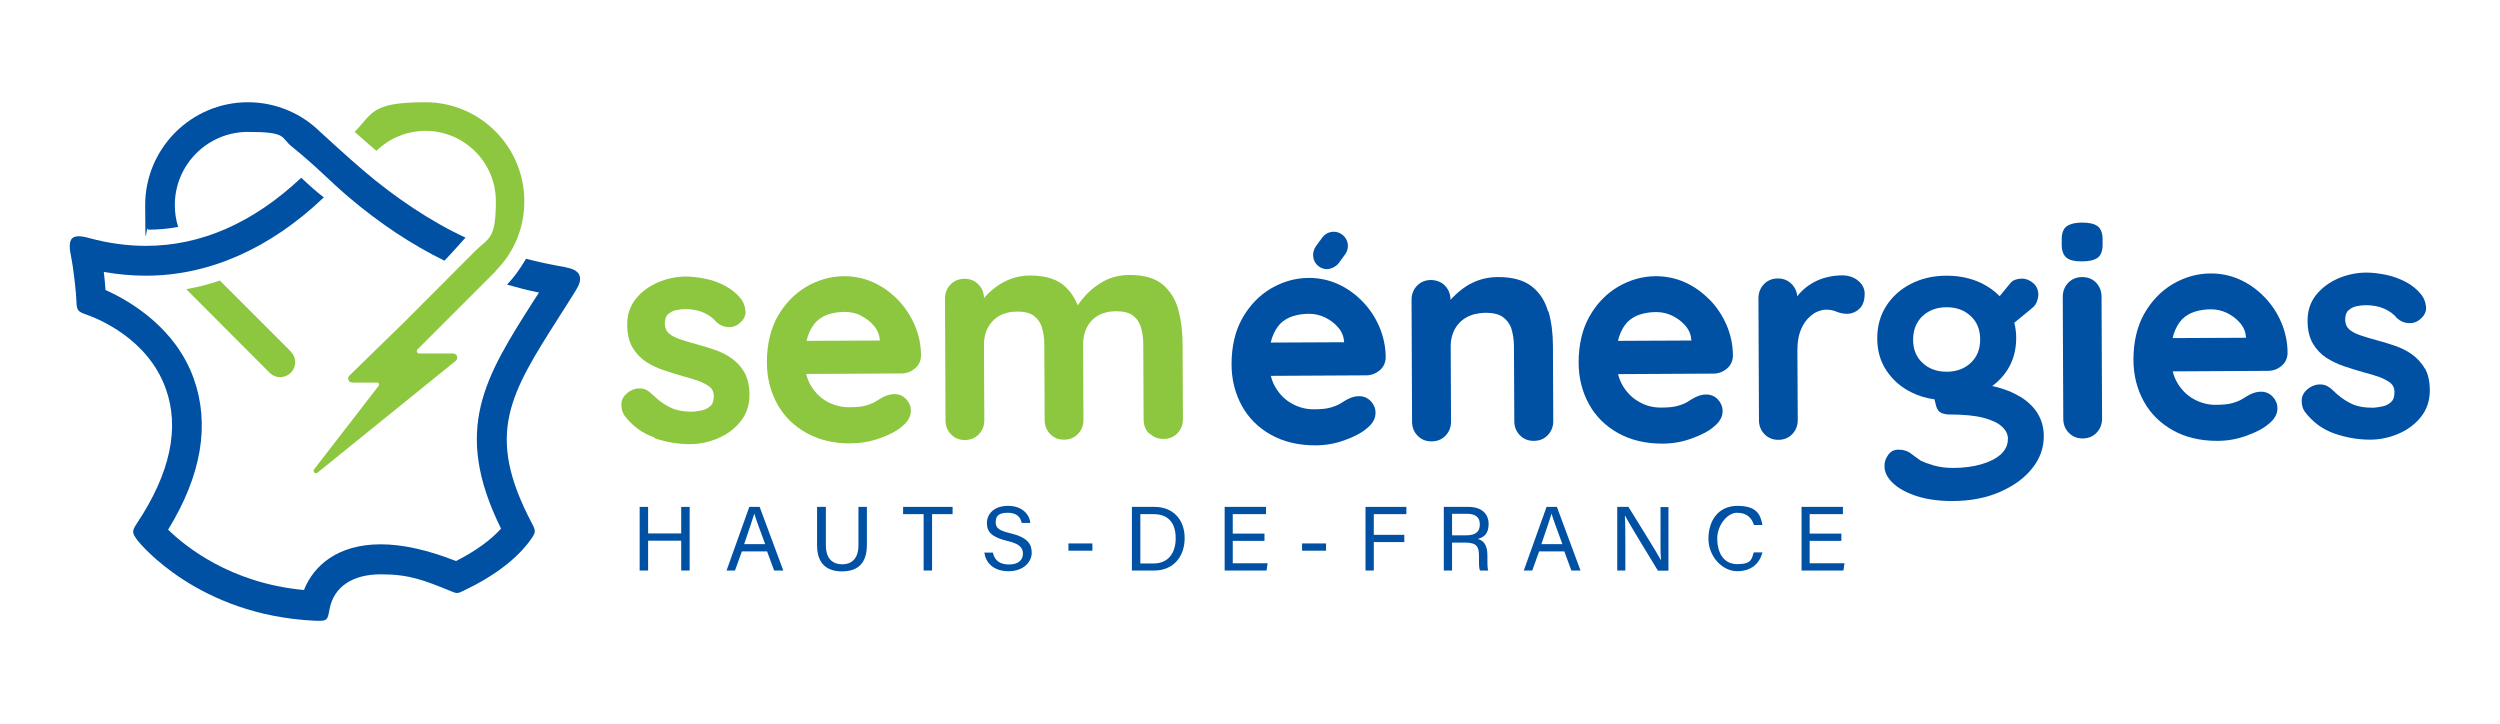 <?xml version="1.0" encoding="UTF-8"?>
<svg id="Calque_1" data-name="Calque 1" xmlns="http://www.w3.org/2000/svg" version="1.1" viewBox="0 0 1450 420">
  <defs>
    <style>
      .cls-1 {
        fill: #8dc63f;
      }

      .cls-1, .cls-2 {
        stroke-width: 0px;
      }

      .cls-2 {
        fill: #0050a4;
      }
    </style>
  </defs>
  <g>
    <path class="cls-2" d="M371,294h4.9v15.4h19.2v-15.4h4.9v36.9h-4.9v-17.3h-19.2v17.3h-4.9v-36.9Z"/>
    <path class="cls-2" d="M430.3,319.8l-4,11.1h-4.9l13.2-36.9h6l13.7,36.9h-5.3l-4.1-11.1h-14.7ZM443.8,315.6c-3.6-9.7-5.5-14.9-6.3-17.7h0c-.9,3.1-3.1,9.4-5.9,17.7h12.2Z"/>
    <path class="cls-2" d="M479,294v22.2c0,8.7,4.8,11.1,9.5,11.1s9.4-2.5,9.4-11.1v-22.2h4.9v22c0,12-6.6,15.4-14.5,15.4s-14.4-3.7-14.4-15.1v-22.3h5Z"/>
    <path class="cls-2" d="M535.7,298.2h-11.9v-4.2h28.7v4.2h-11.9v32.7h-4.9v-32.7Z"/>
    <path class="cls-2" d="M575.9,320.6c1,4.5,4,6.8,9.4,6.8s8-2.7,8-6.2-1.8-5.8-9.2-7.5c-8.7-2.1-11.7-5.1-11.7-10.3s4-10,12.3-10,12.4,5.1,12.9,9.9h-5c-.7-3.2-2.7-5.9-8.1-5.9s-7,2-7,5.5,2.1,4.8,8.5,6.4c10.5,2.5,12.4,6.6,12.4,11.4s-4.4,10.6-13.4,10.6-13.3-5.1-14.1-10.8h5Z"/>
    <path class="cls-2" d="M633.6,315.2v4.2h-13.9v-4.2h13.9Z"/>
    <path class="cls-2" d="M656.5,294h13.2c10.4,0,17.4,7.1,17.4,18.1s-6.8,18.8-17.6,18.8h-13v-36.9ZM661.4,326.8h7.7c8.7,0,12.8-6.3,12.8-14.6s-3.8-14-12.8-14h-7.7v28.6Z"/>
    <path class="cls-2" d="M733.4,313.7h-18.4v13h20.2l-.6,4.2h-24.3v-36.9h24v4.2h-19.3v11.3h18.4v4.2Z"/>
    <path class="cls-2" d="M769.1,315.2v4.2h-13.9v-4.2h13.9Z"/>
    <path class="cls-2" d="M792,294h23.7v4.2h-18.9v12h17.7v4.2h-17.7v16.5h-4.8v-36.9Z"/>
    <path class="cls-2" d="M842.2,314.7v16.2h-4.8v-36.9h14.4c7.6,0,11.6,4.1,11.6,9.9s-2.8,7.7-6.3,8.7c3,.8,5.6,3.1,5.6,9.4v1.6c0,2.5-.1,5.8.5,7.3h-4.8c-.7-1.6-.6-4.5-.6-8v-.7c0-5.3-1.5-7.5-8.1-7.5h-7.5ZM842.2,310.5h8c5.7,0,8.1-2.1,8.1-6.3s-2.5-6.2-7.5-6.2h-8.6v12.4Z"/>
    <path class="cls-2" d="M892.7,319.8l-4,11.1h-4.9l13.2-36.9h6l13.7,36.9h-5.3l-4.1-11.1h-14.7ZM906.2,315.6c-3.6-9.7-5.5-14.9-6.3-17.7h0c-.9,3.1-3.1,9.4-5.9,17.7h12.2Z"/>
    <path class="cls-2" d="M938,330.9v-36.9h6.5c5.3,8.6,16.8,27,18.9,31h0c-.4-4.7-.3-10.6-.3-16.5v-14.4h4.6v36.9h-6.1c-4.9-8-16.9-27.7-19.1-31.9h-.1c.3,4.2.3,10.4.3,17.1v14.7h-4.6Z"/>
    <path class="cls-2" d="M1022.2,320.4c-1.6,6.3-6.3,10.9-14.7,10.9s-16.6-8.4-16.6-18.8,5.6-19.1,16.8-19.1,13.4,5,14.5,11.1h-4.9c-1.3-4-4-7.1-9.8-7.1s-11.5,7.4-11.5,14.9,3.1,14.9,11.7,14.9,8.2-3.3,9.5-6.8h4.9Z"/>
    <path class="cls-2" d="M1068,313.7h-18.4v13h20.2l-.6,4.2h-24.3v-36.9h24v4.2h-19.3v11.3h18.4v4.2Z"/>
  </g>
  <path class="cls-1" d="M379.5,254.1c6.7,2.3,13.5,3.5,20.3,3.5s.2,0,.3,0c5.5,0,10.9-1.1,16.1-3.3,5.3-2.2,9.7-5.4,13.2-9.7,3.5-4.3,5.3-9.5,5.3-15.6,0-5.2-1-9.5-2.9-12.9-1.9-3.4-4.4-6.1-7.5-8.3-3-2.1-6.4-3.8-10-5-3.5-1.2-7.1-2.3-10.5-3.2-3.3-.9-6.4-1.8-9.3-2.8-2.8-.9-5-2.1-6.6-3.5-1.5-1.3-2.2-3.1-2.3-5.5,0-2.5.6-4.4,1.8-5.5,1.3-1.2,2.9-2,4.7-2.4,1.9-.4,3.7-.6,5.4-.6,0,0,.1,0,.2,0,4,0,7.6.7,10.6,2.1,3.1,1.4,5.6,3.3,7.4,5.6h.1c1.7,1.6,3.8,2.5,6.3,2.7,2.5.2,4.8-.5,6.7-2.1,2.7-2.2,3.9-4.7,3.6-7.4-.3-2.6-1.1-4.8-2.5-6.7-2.5-3.2-5.6-5.7-9.3-7.7-3.6-1.9-7.4-3.3-11.4-4.1-3.9-.8-7.8-1.3-11.3-1.3-5.7,0-11.2,1.2-16.4,3.4-5.2,2.3-9.5,5.5-12.8,9.6-3.3,4.2-5,9.3-4.9,15.2,0,5.2,1.1,9.6,3.1,13,2,3.4,4.7,6.2,7.9,8.3,3.1,2,6.7,3.7,10.4,4.9,3.7,1.2,7.4,2.4,10.9,3.4,3.4.9,6.5,1.8,9.2,2.8,2.7,1,4.8,2.2,6.5,3.5,1.5,1.3,2.2,3,2.2,5.2,0,2.7-.6,4.6-2,5.8-1.4,1.3-3,2.1-4.9,2.5-2,.4-3.9.7-5.4.8-5.3,0-9.7-.8-13.2-2.6-3.5-1.7-7-4.3-10.2-7.5-2.1-2.1-4.4-3.3-6.6-3.4-2.3-.2-4.4.4-6.4,1.6-3.1,2-4.8,4.5-4.9,7.3-.1,2.7.5,5,1.8,6.8,4.6,6.1,10.4,10.3,17.3,12.7Z"/>
  <path class="cls-1" d="M493.3,257.1c.1,0,.2,0,.3,0,5.8,0,11.5-1,16.9-3,5.4-1.9,9.7-4.2,12.7-6.8,3.4-2.7,5.2-5.8,5.1-9.2,0-2.5-1-4.8-2.8-6.7-1.9-1.9-4.2-2.9-7-2.8-2,0-4.1.6-6.3,1.7-1.3.7-2.6,1.5-4.2,2.5-1.4.9-3.4,1.7-5.8,2.4-2.4.7-5.7,1-9.8,1,0,0,0,0-.1,0-4.3,0-8.5-1.1-12.3-3.1-3.9-2.1-7.1-5.2-9.6-9.3-1.2-2-2.2-4.3-2.8-6.9l55.2-.3c3,0,5.6-1,7.8-2.8,2.3-1.9,3.5-4.4,3.6-7.5,0-6.3-1.3-12.3-3.7-17.8-2.4-5.5-5.7-10.5-9.8-14.7-4.1-4.2-8.8-7.6-14.1-10-5.3-2.4-11-3.6-17-3.6-7.7,0-15,2.1-21.9,6.1-6.8,4-12.4,9.8-16.6,17.1-4.2,7.4-6.3,16.4-6.3,26.8,0,8.9,2.1,17,6,24.1,3.9,7.1,9.6,12.7,16.9,16.8,7.2,4,15.7,6.1,25.4,6.1ZM499.4,183.2c3,1.4,5.5,3.4,7.6,5.9,2,2.4,3.1,5.2,3.3,8.2v.2s-42.5.2-42.5.2c.2-.9.5-1.8.7-2.6,1.2-3.5,2.8-6.3,4.8-8.4,2-2,4.5-3.5,7.3-4.4,2.8-.9,6-1.4,9.3-1.4,3.4,0,6.6.7,9.6,2.2Z"/>
  <path class="cls-1" d="M666.7,251.3c2.1,2.2,4.9,3.3,8.1,3.3,3.2,0,6-1.1,8.1-3.3,2.1-2.2,3.2-4.9,3.2-8.2l-.2-43.8c0-7.2-.9-13.9-2.5-19.8-1.7-6-4.8-11-9.2-14.6-4.5-3.7-11-5.5-19.4-5.4-5.2,0-9.9,1.2-14.1,3.3-4.1,2.2-7.7,4.9-10.6,8-2,2.2-3.7,4.3-5,6.3-1.6-4.1-3.9-7.6-6.9-10.5-4.5-4.5-11.4-6.8-20.7-6.8s-.2,0-.3,0c-3.9,0-7.5.7-10.8,1.9-3.3,1.2-6.3,2.9-9,4.9-2.6,2-4.9,4.1-6.7,6.3,0-3.1-1.1-5.8-3.2-7.9-2.1-2.2-4.8-3.3-8.1-3.3-3.2,0-6,1.1-8.1,3.3-2.1,2.2-3.2,4.9-3.2,8.2l.3,70.6c0,3.2,1.1,6,3.2,8.1,2.1,2.2,4.8,3.3,8,3.3h0c3.2,0,6-1.1,8.1-3.3,2.1-2.2,3.2-4.9,3.2-8.2l-.2-43.8c0-3.6.7-6.9,2.2-9.7,1.4-2.8,3.6-5.2,6.5-6.9,2.9-1.7,6.5-2.6,10.6-2.6,4.2,0,7.4.8,9.7,2.5,2.2,1.7,3.8,3.9,4.6,6.7.9,2.9,1.4,6.2,1.4,9.9l.2,43.8c0,3.2,1.1,6,3.2,8.1,2.1,2.2,4.8,3.3,8,3.3h0c3.2,0,6-1.1,8.1-3.3,2.1-2.2,3.2-4.9,3.2-8.2l-.2-43.8c0-3.6.7-6.9,2.1-9.7,1.4-2.8,3.6-5.2,6.5-6.9,2.9-1.7,6.5-2.6,10.6-2.6,4.2,0,7.4.8,9.7,2.5,2.2,1.7,3.8,3.9,4.6,6.7.9,2.9,1.4,6.2,1.4,9.9l.2,43.8c0,3.2,1.1,6,3.2,8.1Z"/>
  <g>
    <path class="cls-1" d="M168.7,203.9l-41.2-41.2c-6.1,2.1-12.4,3.8-19.5,5l48.4,48.5c3.6,3.6,9.5,3.3,12.8-.6h0c2.9-3.4,2.6-8.5-.5-11.6Z"/>
    <path class="cls-2" d="M328.2,155c-8.1-1.4-15.7-3-23.1-4.9-4.3,7.2-6.8,10.4-11,15,6,1.7,12.2,3.3,18.5,4.6-.9,1.4-1.7,2.7-2.6,4-28.7,45-47.9,75.2-19.4,132.9-5.9,6.6-14.7,13-26.1,18.8-16.3-6.4-30.9-9.7-43.7-9.7-25.2,0-39,12.6-44.5,26.5-42.7-3.9-69.1-25.5-78.8-35,19.4-31.6,24.4-61.1,14.8-87.8-10.3-28.7-35.9-44.4-51.1-51.2-.2-2.5-.6-7.6-1-10.5,8.2,1.5,16.4,2.2,24.4,2.2h0c36.5,0,71.9-15.6,103.2-45.4-3.9-3-8.2-6.8-13.1-11.4-27.9,26.2-58.1,39.5-90.1,39.5h0c-10.7,0-21.7-1.5-32.8-4.5-2.9-.8-7.7-2-9.9.1-2.2,2-1.4,7-.8,9.9,1.7,8.6,3.1,22.1,3.2,26.2.2,5.9.7,6.4,6.2,8.3,6.4,2.3,35.2,13.8,45.6,42.7,8.3,22.9,2.6,49.2-16.6,78.1-3.2,4.8-3,5.7.4,10.2,1.4,1.8,35.2,43.2,102.4,46.4,8,.4,7.6-.4,8.9-7,2.5-12.6,13.2-19.9,29.7-19.9s25,3.4,40.7,9.8c3.3,1.4,3.8,1.4,7.1-.2,18.3-8.7,31.5-18.9,39.3-30,2.8-4,2.8-4.8.6-9-27.6-52.1-12.9-75,16.1-120.6,3-4.7,6.2-9.7,9.4-14.9,3.6-5.7,4.1-11.4-5.9-13.1Z"/>
    <path class="cls-2" d="M103.3,131.5c-1.3-4-1.9-8.3-1.9-12.6,0-23.4,19-42.4,42.4-42.4s18.6,3.2,25.8,8.8c14.7,11.9,21.1,19.2,32.5,28.9,18.1,15.4,36.9,27.8,55.7,37,3.3-3.5,7.7-8.3,12.2-13.4-19.9-9.1-41.5-23.7-59.1-38.8-9.7-8.3-21.7-19.3-25.4-22.7,0,0,0,0,0,0-10.8-10.6-25.6-17-41.7-17-32.9,0-59.6,26.8-59.6,59.7s.6,9.6,1.7,14.2c5.7,0,11.8-.5,17.5-1.6Z"/>
  </g>
  <path class="cls-1" d="M287.3,157.3c11-11,16.8-25.1,16.8-40.6,0-31.7-25.7-57.4-57.4-57.4s-30.5,6.5-41,17.2c4,3.5,8.5,7.5,12.6,11,7.4-7.2,17.5-11.6,28.5-11.6,22.5,0,40.8,18.3,40.8,40.8s-4.1,21-12,28.9l-40.8,40.9-32.1,31.3c-1.6,1.5-.5,4.1,1.7,4.1h14.3c1,0,1.5,1.1.9,1.9l-37.4,48.4c-1,1.3.7,3,2,1.9l80.1-64.8c1.8-1.4.8-4.3-1.5-4.3h-19.7c-1.2,0-1.8-1.5-1-2.3l18.9-18.9,26.5-26.5Z"/>
  <g>
    <path class="cls-2" d="M790.2,174.8h0c-4.1-4.2-8.8-7.6-14.1-10-5.3-2.4-10.9-3.6-16.8-3.6s-.1,0-.2,0c-7.7,0-15,2.1-21.9,6.1-6.8,4-12.4,9.8-16.6,17.2-4.2,7.4-6.3,16.4-6.3,26.8,0,8.9,2.1,17,6,24.1,3.9,7.1,9.6,12.7,16.9,16.8,7.2,4,15.8,6.1,25.5,6.1s.2,0,.3,0c5.8,0,11.5-1,16.9-3,5.4-1.9,9.8-4.2,12.8-6.8,3.4-2.7,5.2-5.8,5.1-9.2,0-2.5-1-4.8-2.8-6.7-1.9-1.9-4.2-2.9-7-2.8-2,0-4.1.6-6.3,1.7-1.3.7-2.6,1.5-4.2,2.5-1.4.9-3.4,1.7-5.8,2.4-2.4.7-5.7,1-9.8,1,0,0,0,0-.1,0-4.3,0-8.5-1.1-12.3-3.2-3.9-2.1-7.1-5.2-9.6-9.3-1.2-2-2.2-4.3-2.8-6.9l55.2-.3c3,0,5.6-1,7.8-2.8,2.3-1.9,3.5-4.4,3.6-7.5,0-6.3-1.3-12.3-3.7-17.9-2.4-5.6-5.7-10.5-9.8-14.7ZM737,198.8c.2-.9.5-1.8.7-2.6,1.2-3.5,2.8-6.3,4.8-8.4,2-2,4.5-3.5,7.3-4.4,2.9-.9,6-1.4,9.3-1.4,0,0,0,0,.1,0,3.3,0,6.5.7,9.5,2.2,3,1.5,5.5,3.4,7.6,5.9,2,2.4,3.1,5.2,3.3,8.2v.2s-42.5.2-42.5.2Z"/>
    <path class="cls-2" d="M897.9,180.7h0c-1.7-6.1-4.9-11-9.5-14.6-4.6-3.6-11.3-5.5-19.9-5.4-4,0-7.7.7-11.1,1.9-3.4,1.2-6.5,2.9-9.1,4.9-2.7,2-5,4.2-7,6.4,0,0,0,0,0,0h0c0-3.2-1.1-6-3.2-8.2-2.1-2.2-4.9-3.2-8.1-3.3-3.2,0-6,1.1-8.1,3.3-2.1,2.2-3.2,4.9-3.2,8.2l.3,70.7c0,3.2,1.1,6,3.2,8.1,2.1,2.2,4.8,3.3,8.1,3.3h0c3.2,0,6-1.1,8.1-3.3,2.1-2.2,3.2-4.9,3.2-8.2l-.2-43.8c0-3.6.8-6.8,2.3-9.7,1.5-2.8,3.8-5.2,6.8-6.9,3-1.7,6.7-2.6,11-2.7,4.4,0,7.9.8,10.2,2.5,2.3,1.7,4,3.9,4.9,6.7.9,2.9,1.4,6.2,1.5,9.9l.2,43.8c0,3.2,1.1,6,3.2,8.1,2.1,2.2,4.8,3.3,8.1,3.3h0c3.2,0,6-1.1,8.1-3.3,2.1-2.2,3.2-4.9,3.2-8.2l-.2-43.8c0-7.2-.9-13.9-2.6-19.9Z"/>
    <path class="cls-2" d="M991.5,173.8h0c-4.1-4.2-8.8-7.6-14.1-10-5.3-2.4-11-3.6-17-3.6-7.7,0-15,2.1-21.9,6.1-6.8,4-12.4,9.8-16.6,17.2-4.2,7.4-6.3,16.4-6.3,26.8,0,8.9,2.1,17,6,24.1,3.9,7.1,9.6,12.7,16.9,16.8,7.2,4,15.8,6.1,25.5,6.1s.2,0,.3,0c5.8,0,11.5-1,16.9-3,5.4-1.9,9.8-4.2,12.8-6.8,3.4-2.7,5.2-5.8,5.1-9.2,0-2.5-1-4.8-2.8-6.7-1.8-1.9-4.2-2.8-6.9-2.8h0c-2,0-4.1.6-6.3,1.7-1.3.7-2.7,1.5-4.2,2.5-1.4.9-3.4,1.7-5.8,2.4-2.4.7-5.7,1-9.8,1-4.4,0-8.6-1-12.4-3.2-3.9-2.1-7.1-5.2-9.6-9.3-1.2-2-2.2-4.3-2.8-6.9l55.2-.3c3,0,5.6-1,7.8-2.8,2.3-1.9,3.5-4.4,3.6-7.5,0-6.3-1.3-12.3-3.7-17.9-2.4-5.5-5.7-10.5-9.8-14.7ZM938.4,197.8c.2-.9.5-1.8.7-2.6,1.2-3.5,2.8-6.3,4.8-8.4,2-2,4.5-3.5,7.3-4.4,2.9-.9,6-1.4,9.3-1.4,0,0,0,0,.1,0,3.3,0,6.5.7,9.5,2.2,3,1.5,5.5,3.4,7.6,5.9,2,2.4,3.1,5.2,3.3,8.2v.2s-42.5.2-42.5.2Z"/>
    <path class="cls-2" d="M1077.7,162.8h0c-2.5-2.1-5.7-3.1-9.3-3.1-2.9,0-5.9.4-8.8,1.1-2.9.7-5.7,1.8-8.3,3.3-2.6,1.5-4.9,3.3-7,5.5-.7.7-1.3,1.5-1.9,2.3-.2-2.8-1.3-5.2-3.2-7.1-2.1-2.2-4.8-3.3-8-3.3h0c-3.2,0-6,1.1-8.1,3.3-2.1,2.2-3.2,4.9-3.2,8.2l.3,70.7c0,3.2,1.1,6,3.2,8.1,2.1,2.2,4.8,3.3,8,3.3h0c3.2,0,6-1.1,8.1-3.3,2.1-2.2,3.2-4.9,3.2-8.2l-.2-40.6c0-4,.5-7.5,1.5-10.4,1-2.9,2.4-5.4,4.1-7.3,1.7-1.9,3.5-3.4,5.4-4.3,2-.9,3.9-1.4,5.8-1.4,2.1,0,4,.4,5.7,1.1,1.9.8,4.1,1.3,6.3,1.3,2.5,0,4.9-.9,7-2.8,2.2-1.9,3.2-4.9,3.2-8.9,0-2.9-1.3-5.5-3.9-7.6Z"/>
    <path class="cls-2" d="M1216.6,131.2h0c-1.8-1.4-4.8-2.1-9-2.1-3.9,0-6.7.7-8.7,2-2.1,1.4-3.1,4-3.1,7.6v3.3c0,3.5,1,6,2.8,7.5,1.8,1.4,4.6,2.1,8.7,2.1s.1,0,.2,0c4.1,0,7.1-.7,9-2,2-1.4,3-4,3-7.6v-3.3c0-3.5-1-6-2.8-7.5Z"/>
    <path class="cls-2" d="M1215.8,164h0c-2.1-2.2-4.9-3.3-8.1-3.3-3.2,0-6,1.1-8.1,3.3-2.1,2.2-3.2,4.9-3.2,8.2l.3,70.7c0,3.2,1.1,6,3.2,8.1,2.1,2.2,4.8,3.3,8,3.3h0c3.2,0,6-1.1,8.1-3.3,2.1-2.2,3.2-4.9,3.2-8.2l-.3-70.7c0-3.2-1.1-6-3.2-8.2Z"/>
    <path class="cls-2" d="M1313.3,172.2h0c-4.1-4.2-8.8-7.6-14.1-10-5.3-2.4-10.9-3.6-16.8-3.6s-.1,0-.2,0c-7.7,0-15,2.1-21.9,6.1-6.8,4-12.4,9.8-16.6,17.2-4.2,7.4-6.3,16.4-6.3,26.8,0,8.9,2.1,17,6,24.1,3.9,7.1,9.6,12.7,16.9,16.8,7.2,4,15.8,6.1,25.5,6.1s.2,0,.3,0c5.8,0,11.5-1,16.9-3,5.4-1.9,9.8-4.2,12.8-6.8,3.4-2.7,5.2-5.8,5.1-9.2,0-2.5-1-4.8-2.8-6.7-1.9-1.9-4.2-2.9-7-2.8-2,0-4.1.6-6.3,1.7-1.3.7-2.6,1.5-4.2,2.5-1.4.9-3.4,1.7-5.8,2.4-2.4.7-5.7,1-9.8,1,0,0,0,0-.1,0-4.3,0-8.5-1.1-12.3-3.2-3.9-2.1-7.1-5.2-9.6-9.3-1.2-2-2.2-4.3-2.8-6.9l55.2-.3c3,0,5.6-1,7.8-2.8,2.3-1.9,3.5-4.4,3.6-7.5,0-6.3-1.3-12.3-3.7-17.9-2.4-5.6-5.7-10.5-9.8-14.7ZM1260.1,196.2c.2-.9.5-1.8.7-2.6,1.2-3.5,2.8-6.3,4.8-8.4,2-2,4.5-3.5,7.3-4.4,2.9-.9,6-1.4,9.3-1.4,0,0,0,0,.1,0,3.3,0,6.5.7,9.5,2.2,3,1.5,5.5,3.4,7.6,5.9,2,2.4,3.1,5.2,3.3,8.2v.2s-42.6.2-42.6.2Z"/>
    <path class="cls-2" d="M1406.4,213.8h0c-1.9-3.4-4.5-6.1-7.5-8.3-3-2.1-6.4-3.8-10-5-3.5-1.2-7.1-2.3-10.5-3.2-3.3-.9-6.4-1.8-9.3-2.8-2.8-.9-5-2.1-6.6-3.5-1.5-1.3-2.2-3.1-2.3-5.5,0-2.5.6-4.4,1.9-5.5,1.3-1.2,2.9-2,4.7-2.4,1.9-.4,3.7-.6,5.4-.6,4,0,7.7.7,10.8,2.1,3.1,1.4,5.6,3.3,7.4,5.6h.1c1.7,1.6,3.8,2.5,6.3,2.7,2.5.2,4.8-.5,6.7-2.1,2.7-2.2,3.9-4.7,3.6-7.4-.3-2.6-1.1-4.8-2.5-6.7-2.5-3.2-5.6-5.8-9.3-7.7-3.6-1.9-7.5-3.3-11.4-4.1-3.9-.8-7.8-1.3-11.4-1.3-5.7,0-11.2,1.2-16.4,3.4-5.2,2.3-9.5,5.5-12.8,9.6-3.3,4.2-5,9.3-4.9,15.2,0,5.2,1.1,9.6,3.1,13,2,3.4,4.7,6.2,7.9,8.3,3.2,2,6.7,3.7,10.4,4.9,3.7,1.2,7.4,2.4,11,3.4,3.4.9,6.5,1.8,9.3,2.8,2.7,1,4.8,2.2,6.5,3.5,1.5,1.3,2.2,3,2.2,5.2,0,2.7-.6,4.6-2,5.8-1.4,1.3-3,2.1-4.9,2.5-2,.4-3.9.7-5.4.8-5.3,0-9.8-.8-13.2-2.6-3.5-1.7-7-4.3-10.2-7.5-2.1-2.1-4.4-3.3-6.7-3.4-2.3-.2-4.4.4-6.5,1.6-3.1,2-4.8,4.5-4.9,7.4-.1,2.7.5,5,1.8,6.8,4.6,6.1,10.4,10.3,17.3,12.7,6.7,2.3,13.6,3.5,20.3,3.5s.2,0,.3,0c5.5,0,10.9-1.1,16.1-3.3,5.3-2.2,9.7-5.4,13.2-9.7,3.5-4.3,5.3-9.5,5.3-15.6,0-5.2-1-9.5-2.9-12.9Z"/>
    <path class="cls-2" d="M764.5,154.2c1.5,1.3,3.4,1.9,5.2,1.9s5-1.2,6.7-3.4l3.8-5.2c2.7-3.7,1.9-8.8-1.8-11.5-3.7-2.7-8.8-1.9-11.5,1.8l-3.6,4.9c-2.6,3.6-2.2,8.7,1.2,11.5Z"/>
    <path class="cls-2" d="M1171.8,230.2c-4.5-2.8-9.9-4.9-16.3-6.3,3.5-2.6,6.4-5.6,8.7-9.2,3.5-5.4,5.2-11.7,5.2-18.7,0-3.1-.4-6-1.1-8.8l10.9-9c.9-.8,1.6-1.8,2.1-3,.5-1.2.7-2.3.9-3.5.2-3-.7-5.4-2.7-7.3-2-1.8-4.3-2.8-6.9-2.8-1.2,0-2.4.2-3.6.6-1.3.4-2.4,1.2-3.3,2.4l-5.9,7.2c-2.9-3-6.3-5.4-10.2-7.4-6.1-3-13-4.5-20.6-4.5-7.7,0-14.5,1.6-20.6,4.7-6.1,3.1-10.9,7.4-14.4,12.9-3.5,5.5-5.2,11.7-5.2,18.8,0,7.1,1.8,13.3,5.4,18.7,3.6,5.4,8.4,9.6,14.5,12.6,4.1,2,8.5,3.4,13.3,4l1,4c.6,2,1.6,3.3,3,3.9,1.4.6,2.9.9,4.5.9,8.2,0,14.8.6,19.8,1.9,5,1.3,8.6,3,10.9,5.2,2.3,2.1,3.4,4.5,3.4,7,0,3.5-1.4,6.5-4.1,9-2.8,2.5-6.6,4.4-11.4,5.8-4.8,1.4-10.3,2.1-16.4,2.1-4.1,0-7.7-.5-11-1.4-3.3-1-5.8-1.9-7.5-2.7-1.9-1.3-3.8-2.7-5.8-4.2-2-1.6-4.4-2.3-7.3-2.3-2.6,0-4.5,1-6,3.1-1.4,2-2.2,4.2-2.1,6.5,0,3.4,1.6,6.6,4.8,9.7,3.2,3.1,7.8,5.6,13.7,7.6,5.9,1.9,12.8,2.9,20.7,2.9,10.6,0,19.8-1.8,27.8-5.3,8-3.5,14.2-8,18.7-13.7,4.5-5.6,6.7-11.8,6.7-18.6,0-9.6-4.6-17.3-13.6-22.9ZM1109.6,197.1c0-5.7,1.8-10.2,5.4-13.7,3.6-3.4,8.3-5.2,14-5.2,5.7,0,10.4,1.7,14,5.1,3.7,3.4,5.5,7.9,5.5,13.6,0,5.6-1.8,10.1-5.4,13.5-3.6,3.4-8.3,5.2-14,5.2-5.7,0-10.4-1.7-14-5.1-3.7-3.4-5.5-7.9-5.5-13.5Z"/>
  </g>
</svg>